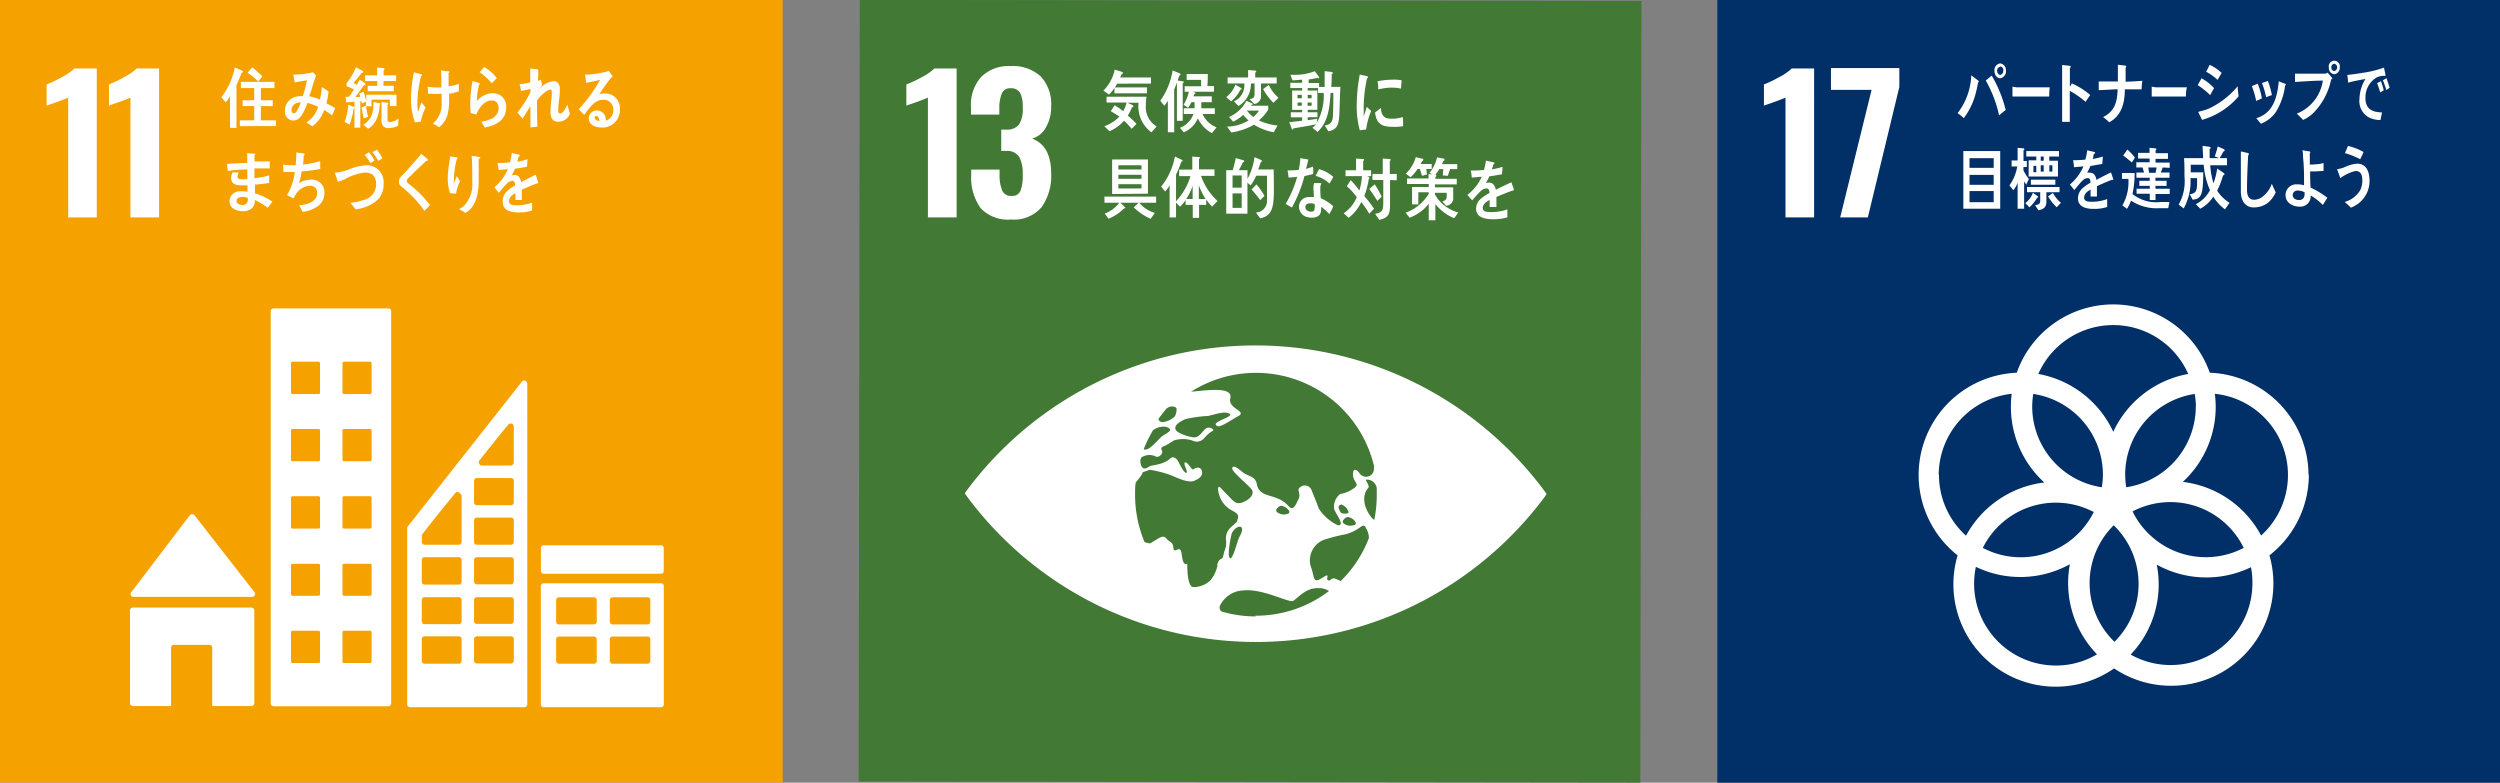 <svg xmlns="http://www.w3.org/2000/svg" width="287.47" height="90" viewBox="0 0 287.47 90"><rect x="0" y="0" width="287.47" height="90" fill="#808080" stroke="none"/><defs><style>.cls-1{fill:#f5a200;}.cls-2{fill:#fff;}.cls-3{fill:#427935;}.cls-4{fill:#003067;}</style></defs><g id="レイヤー_2" data-name="レイヤー 2"><g id="レイヤー_2-2" data-name="レイヤー 2"><rect class="cls-1" width="90" height="90"/><path class="cls-2" d="M7.84,11.22c-.15.08-.6.26-1.35.53s-1,.33-1.13.4V9.71a13.27,13.27,0,0,0,1.75-.84,6,6,0,0,0,1.45-1h2.57V25H7.84Z"/><path class="cls-2" d="M15,11.22c-.15.08-.6.26-1.35.53-.59.2-1,.33-1.12.4V9.71a13.23,13.23,0,0,0,1.74-.84,6.29,6.29,0,0,0,1.46-1h2.56V25H15Z"/><path class="cls-2" d="M15.35,68.63H29a.34.34,0,0,0,.33-.34.31.31,0,0,0-.09-.22v0L22.41,59.3l-.07-.08a.36.36,0,0,0-.24-.11.34.34,0,0,0-.22.09l0,0-.07.07L15.17,68l-.1.12a.33.33,0,0,0-.06.19A.34.34,0,0,0,15.35,68.63Z"/><path class="cls-2" d="M28.91,69.86H15.28a.33.33,0,0,0-.33.33V80.86a.33.33,0,0,0,.33.33h4.39V74.48a.33.33,0,0,1,.33-.33h4.07a.33.33,0,0,1,.33.33v6.71h4.51a.33.33,0,0,0,.33-.33V70.19A.33.33,0,0,0,28.91,69.86Z"/><path class="cls-2" d="M76,67.07H62.52a.32.32,0,0,0-.33.32V81a.32.32,0,0,0,.33.32H76a.32.32,0,0,0,.33-.32V67.39a.32.32,0,0,0-.33-.32M68.62,76a.32.32,0,0,1-.33.32h-4a.33.33,0,0,1-.34-.32V73.51a.33.33,0,0,1,.34-.32h4a.32.32,0,0,1,.33.32Zm0-4.53a.33.33,0,0,1-.33.33h-4a.34.34,0,0,1-.34-.33V69a.33.33,0,0,1,.34-.32h4a.32.32,0,0,1,.33.32ZM74.78,76a.32.32,0,0,1-.33.32h-4a.32.32,0,0,1-.33-.32V73.51a.32.32,0,0,1,.33-.32h4a.32.32,0,0,1,.33.32Zm0-4.53a.33.33,0,0,1-.33.33h-4a.33.33,0,0,1-.33-.33V69a.33.33,0,0,1,.33-.32h4a.32.32,0,0,1,.33.32Z"/><path class="cls-2" d="M44.65,35.46H31.45a.32.32,0,0,0-.32.32V80.89a.32.32,0,0,0,.32.32h13.2a.32.32,0,0,0,.33-.32V35.78a.32.32,0,0,0-.33-.32M36.8,76.07a.17.17,0,0,1-.17.17h-3a.17.17,0,0,1-.17-.17V72.7a.18.18,0,0,1,.17-.17h3a.18.18,0,0,1,.17.17Zm0-7.73a.18.18,0,0,1-.17.17h-3a.18.18,0,0,1-.17-.17V65a.17.17,0,0,1,.17-.17h3a.17.17,0,0,1,.17.17Zm0-7.74a.18.18,0,0,1-.17.18h-3a.18.18,0,0,1-.17-.18V57.23a.18.18,0,0,1,.17-.17h3a.18.18,0,0,1,.17.17Zm0-7.73a.18.18,0,0,1-.17.17h-3a.18.18,0,0,1-.17-.17V49.5a.17.17,0,0,1,.17-.17h3a.17.17,0,0,1,.17.17Zm0-7.74a.18.18,0,0,1-.17.18h-3a.18.18,0,0,1-.17-.18V41.77a.18.18,0,0,1,.17-.18h3a.18.18,0,0,1,.17.18Zm5.93,30.94a.17.17,0,0,1-.18.17h-3a.16.16,0,0,1-.17-.17V72.7a.17.17,0,0,1,.17-.17h3a.18.18,0,0,1,.18.17Zm0-7.73a.18.18,0,0,1-.18.17h-3a.17.17,0,0,1-.17-.17V65a.16.16,0,0,1,.17-.17h3a.17.17,0,0,1,.18.17Zm0-7.74a.18.18,0,0,1-.18.18h-3a.17.17,0,0,1-.17-.18V57.23a.17.17,0,0,1,.17-.17h3a.18.18,0,0,1,.18.17Zm0-7.73a.18.18,0,0,1-.18.17h-3a.17.17,0,0,1-.17-.17V49.5a.16.16,0,0,1,.17-.17h3a.17.17,0,0,1,.18.17Zm0-7.74a.18.18,0,0,1-.18.18h-3a.17.17,0,0,1-.17-.18V41.77a.17.17,0,0,1,.17-.18h3a.18.18,0,0,1,.18.18Z"/><rect class="cls-2" x="62.2" y="62.71" width="14.12" height="3.26" rx="0.27"/><path class="cls-2" d="M60.59,44a.34.34,0,0,0-.33-.25.42.42,0,0,0-.19.06l0,0-.11.14L47,60.4l-.06.08a.37.37,0,0,0-.12.25V81a.33.33,0,0,0,.33.32H60.3a.33.33,0,0,0,.33-.32V44.11A.33.33,0,0,0,60.59,44Zm-5.46,8.94.1-.12c.88-1.13,2.38-3,3.11-3.87l.09-.11a.37.37,0,0,1,.29-.14.37.37,0,0,1,.36.3v4.16a.37.37,0,0,1-.35.37H55.42a.37.37,0,0,1-.36-.37A.41.41,0,0,1,55.13,52.91ZM53.08,76a.32.32,0,0,1-.32.32H48.82A.32.32,0,0,1,48.5,76V73.49a.32.32,0,0,1,.32-.32h3.94a.32.32,0,0,1,.32.32Zm0-4.55a.32.32,0,0,1-.32.32H48.82a.32.32,0,0,1-.32-.32V69a.32.32,0,0,1,.32-.33h3.94a.32.32,0,0,1,.32.33Zm0-4.55a.32.32,0,0,1-.32.32H48.82a.32.32,0,0,1-.32-.32V64.39a.32.32,0,0,1,.32-.32h3.94a.32.32,0,0,1,.32.32Zm0-10v5.42a.32.32,0,0,1-.32.32H48.84a.32.32,0,0,1-.33-.32v-.68a.27.27,0,0,1,0-.12.08.08,0,0,1,0,0l0,0,0,0c.5-.72,2.77-3.52,3.73-4.69l.09-.11a.36.36,0,0,1,.29-.14.37.37,0,0,1,.36.3Zm6,19.07a.32.32,0,0,1-.32.32H54.84a.32.32,0,0,1-.33-.32V73.49a.33.33,0,0,1,.33-.32h3.93a.32.32,0,0,1,.32.32Zm0-4.55a.32.32,0,0,1-.32.32H54.84a.32.32,0,0,1-.33-.32V69a.33.33,0,0,1,.33-.33h3.93a.32.32,0,0,1,.32.33Zm0-4.55a.32.32,0,0,1-.32.32H54.84a.33.33,0,0,1-.33-.32V64.39a.33.33,0,0,1,.33-.32h3.93a.32.32,0,0,1,.32.32Zm0-4.55a.32.32,0,0,1-.32.32H54.84a.32.32,0,0,1-.33-.32V59.85a.33.33,0,0,1,.33-.33h3.93a.32.32,0,0,1,.32.33Zm0-4.55a.32.32,0,0,1-.32.32H54.84a.32.32,0,0,1-.33-.32V55.29a.32.32,0,0,1,.33-.32h3.93a.32.32,0,0,1,.32.32Z"/><path class="cls-2" d="M27.78,8.36a14.82,14.82,0,0,1-.59,1.43V14.7h-.74V11.06a3.28,3.28,0,0,1-.5.7l-.49-.57A8.26,8.26,0,0,0,27,7.76l.85.37a.13.13,0,0,1,.07.1C28,8.31,27.84,8.35,27.78,8.36Zm-.2,6.14v-.66h1.65V12.2H27.9v-.67h1.33v-1.4H27.7V9.41h3.86v.72H30v1.4h1.36v.67H30v1.64h1.73v.66Zm2.11-5.13a7.6,7.6,0,0,0-1.22-1L29,7.74a8.14,8.14,0,0,1,.63.54,6.51,6.51,0,0,1,.54.51Z"/><path class="cls-2" d="M38.18,13.28a7.78,7.78,0,0,0-.9-.64,3.93,3.93,0,0,1-1.36,1.88l-.68-.44a3.24,3.24,0,0,0,1.34-1.79,5.05,5.05,0,0,0-1.23-.45,6.56,6.56,0,0,1-.32.77c-.28.62-.64,1.25-1.31,1.25a1,1,0,0,1-.95-1.16A1.62,1.62,0,0,1,34,11.13a2.81,2.81,0,0,1,.81-.07,10.92,10.92,0,0,0,.48-1.83l-1.41.24-.15-.89h.08A10,10,0,0,0,36,8.31a3.61,3.61,0,0,0,.33.35c-.14.47-.3.93-.44,1.41s-.22.7-.34,1a4.89,4.89,0,0,1,1.23.39A6.73,6.73,0,0,0,37,10c.26.17.53.34.78.53a7.48,7.48,0,0,1-.25,1.35,8.33,8.33,0,0,1,1,.56C38.44,12.7,38.32,13,38.18,13.28Zm-4.66-.62c0,.19.07.36.25.36a.32.32,0,0,0,.28-.14,3.91,3.91,0,0,0,.53-1.13C34.12,11.79,33.52,12,33.52,12.66Z"/><path class="cls-2" d="M40.65,12.53a7.66,7.66,0,0,1-.45,1.8l-.57-.3a7.52,7.52,0,0,0,.42-2l.64.27a.09.09,0,0,1,.05.08A.12.12,0,0,1,40.65,12.53Zm4.18-.33v-.74H42.72v.77h-.64v-.54l-.46.2a2,2,0,0,1-.07-.26l-.12,0v3.05h-.67v-3l-.94.1-.09-.65a1.65,1.65,0,0,0,.32,0,.26.26,0,0,0,.18-.13c.17-.23.32-.48.47-.72a9.1,9.1,0,0,0-.85-.37V9.58a7.88,7.88,0,0,0,1.08-1.85l.69.38c.06,0,.14.07.14.15s-.12.14-.19.13c-.3.39-.6.78-.92,1.15a3.6,3.6,0,0,1,.37.22l.35-.61.6.42a.15.15,0,0,1,.06.11c0,.11-.1.1-.16.1-.35.46-.67.93-1,1.36a5.09,5.09,0,0,0,.56,0,3.59,3.59,0,0,0-.12-.39l.51-.21c.11.36.2.72.3,1.09v-.74h3.47V12.2Zm-3,1.43c-.1-.41-.18-.84-.25-1.27l.49-.21c.08.43.16.86.26,1.28Zm1.83-1.58a5.27,5.27,0,0,1-.21,1.26,2.72,2.72,0,0,1-1.1,1.5l-.58-.47c1-.61,1.15-1.36,1.18-2.61l.69.13s.09,0,.09.09A.11.11,0,0,1,43.62,12.05Zm.44-2.73v.55h1.18v.62h-3V9.87h1.1V9.32h-1.4V8.66h1.39V7.77l.74.06a.1.1,0,0,1,.1.09.16.16,0,0,1-.1.13v.61h1.44v.66Zm1.68,5.13a2.36,2.36,0,0,1-1.13.28c-.47,0-.78-.27-.78-.86V11.73l.68.08s.1,0,.1.08a.12.12,0,0,1-.09.11v1.57c0,.37,0,.47.37.47a1.82,1.82,0,0,0,.9-.42Z"/><path class="cls-2" d="M48.38,14c-.22,0-.44.06-.66.08a7.77,7.77,0,0,1-.46-2.84,14.93,14.93,0,0,1,.34-2.92l.6.15a2.41,2.41,0,0,1,.25.08s.08,0,.08.08a.14.14,0,0,1-.11.12A12.35,12.35,0,0,0,48,11.87a4.53,4.53,0,0,0,.07,1l.39-1.12a7,7,0,0,0,.48.6A7.21,7.21,0,0,0,48.38,14Zm3.26-3.24c0,.34,0,.68,0,1a6.56,6.56,0,0,1-.14,1.25,2.82,2.82,0,0,1-1,1.62,5.77,5.77,0,0,0-.72-.41,3,3,0,0,0,1-2.52c0-.3,0-.61,0-.92a9.46,9.46,0,0,1-1.19,0l-.37,0c0-.27,0-.54-.07-.81a8.14,8.14,0,0,0,.85.08,6.26,6.26,0,0,0,.75,0c0-.42,0-.84,0-1.26q0-.35-.06-.69l.63.09a.75.75,0,0,1,.26,0s.1,0,.09.09a.13.13,0,0,1-.09.11c0,.51,0,1,0,1.53a4.83,4.83,0,0,0,1.18-.28c0,.28,0,.58,0,.86A6.39,6.39,0,0,1,51.64,10.79Z"/><path class="cls-2" d="M56.16,14.57l-.41.1c-.06-.12-.41-.67-.41-.67s0,0,0,0a3.89,3.89,0,0,0,1-.28,1.41,1.41,0,0,0,1-1.24c0-.6-.31-.93-.82-.93-.77,0-1.47.82-1.73,1.62L54.13,13a9.42,9.42,0,0,1-.06-1.18,14.83,14.83,0,0,1,.27-2.5l.76.23a.1.1,0,0,1,.08.09.14.14,0,0,1-.1.12,9.23,9.23,0,0,0-.25,1.88,2.41,2.41,0,0,1,1.91-.92,1.5,1.5,0,0,1,1.47,1.6C58.2,13.75,57.18,14.28,56.16,14.57Zm.38-5a6.35,6.35,0,0,0-1.39-1.26l.51-.61A5,5,0,0,1,57.14,9C56.93,9.17,56.74,9.39,56.54,9.59Z"/><path class="cls-2" d="M64.16,14c-.6,0-.86-.44-.86-1.1s.1-1.37.15-2c0-.1,0-.21,0-.31s0-.29-.18-.29c-.39,0-1.3.89-1.52,1.26,0,1,0,2,.05,3l-.81.09c0-.81,0-1.64,0-2.46-.3.5-.61,1-.9,1.45-.21-.22-.39-.47-.59-.7A12.48,12.48,0,0,0,61,10.6v-.37c-.38.07-.73.17-1.1.23,0-.26-.09-.53-.15-.78a7.06,7.06,0,0,0,1.22-.2c0-.53,0-1.07,0-1.59a4.5,4.5,0,0,1,.84.09s.09,0,.09.11,0,.08,0,.08c0,.38,0,.75-.05,1.12.12,0,.23-.08.35-.12.05.2.09.4.13.59l-.33.48v0a2.57,2.57,0,0,1,1.69-.91c.44,0,.69.41.69.9a11.69,11.69,0,0,1-.08,1.17,10,10,0,0,0-.11,1.23v0c0,.17,0,.41.2.41.41,0,.68-.66.85-1,.1.35.2.71.29,1.06A1.45,1.45,0,0,1,64.16,14Z"/><path class="cls-2" d="M69.14,14.66c-.55,0-1.44-.23-1.44-1.07a.91.91,0,0,1,1-.88,1,1,0,0,1,.91.72,1.67,1.67,0,0,1,.06.44,1.21,1.21,0,0,0,.85-1.18,1.11,1.11,0,0,0-1.16-1.22c-1,0-1.57.95-2.19,1.74l-.62-.65A16.67,16.67,0,0,0,69,9.18c-.53.13-1.06.24-1.59.35l-.14-.95h.21a6.4,6.4,0,0,0,.88-.08,10.26,10.26,0,0,0,1.21-.22A3.31,3.31,0,0,0,70,8.15l.46.64a1.71,1.71,0,0,0-.2.18c-.15.16-.3.36-.43.53-.32.44-.61.88-.92,1.32a2.54,2.54,0,0,1,.61-.07,1.68,1.68,0,0,1,1.76,1.8A2,2,0,0,1,69.14,14.66Zm-.56-1.31c-.13,0-.21.06-.21.22s.38.34.55.34C68.89,13.67,68.82,13.35,68.58,13.35Z"/><path class="cls-2" d="M30.79,23.89a8.17,8.17,0,0,0-1.5-.9,1.13,1.13,0,0,1-.37,1,1.67,1.67,0,0,1-.9.3c-.66,0-1.65-.23-1.63-1.21A1.16,1.16,0,0,1,27.48,22,3,3,0,0,1,28,22a3.41,3.41,0,0,1,.46.05c0-.25,0-.5,0-.74l-.67,0c-.51,0-1.22-.06-1.21-.85a1.48,1.48,0,0,1,.17-.64l.71,0a1.61,1.61,0,0,0-.15.53c0,.25.27.25.41.25a3.45,3.45,0,0,0,.72,0c0-.37,0-.75,0-1.12a16.62,16.62,0,0,0-2.23.18,7.46,7.46,0,0,1-.1-.81c.77-.05,1.54-.1,2.32-.11,0-.24,0-.48,0-.73V17.6l.55.07.29,0s.07,0,.07.08a.12.12,0,0,1-.08.11c0,.24,0,.47,0,.71l1.76,0v.79c-.59,0-1.18,0-1.76,0,0,.38,0,.75,0,1.13a7.66,7.66,0,0,0,1.69-.33l0,.88c-.55.08-1.08.15-1.63.19,0,.32,0,.64,0,1a7.67,7.67,0,0,1,2,.95Zm-2.31-1.13a1.47,1.47,0,0,0-.58-.12c-.24,0-.7.09-.7.45s.42.47.66.48a.57.57,0,0,0,.63-.64C28.49,22.88,28.48,22.82,28.48,22.76Z"/><path class="cls-2" d="M36.67,23.62a3.79,3.79,0,0,1-1.88.74c-.14-.25-.25-.51-.4-.75.74-.07,2.08-.31,2.08-1.45a.78.78,0,0,0-.86-.8,2,2,0,0,0-1.16.47,2.68,2.68,0,0,0-.69,1L33,22.43a6.27,6.27,0,0,0,.89-2.65l-.77,0h-.53c0-.28,0-.56-.06-.85a7.75,7.75,0,0,0,1,.07H34a14.46,14.46,0,0,0,.07-1.47l.6.08a2.38,2.38,0,0,1,.26.05s.1,0,.1.11a.19.19,0,0,1-.12.15c0,.34,0,.68-.09,1a9.3,9.3,0,0,0,2-.4v.91a17,17,0,0,1-2.13.28,8.67,8.67,0,0,1-.31,1.36,2.51,2.51,0,0,1,1.44-.41,1.42,1.42,0,0,1,1.48,1.55A1.85,1.85,0,0,1,36.67,23.62Z"/><path class="cls-2" d="M43.4,23a4.65,4.65,0,0,1-2.52,1.07c-.2-.26-.39-.52-.59-.75A7.31,7.31,0,0,0,41.81,23a1.86,1.86,0,0,0,1.44-1.8c0-1-.52-1.36-1.3-1.36a5.81,5.81,0,0,0-2.27.76,6.61,6.61,0,0,1-.85.3c0-.11-.32-1-.32-1s.08-.06.12-.06a5.22,5.22,0,0,0,1.62-.41A6.17,6.17,0,0,1,42.18,19a1.93,1.93,0,0,1,1.93,2.11A2.53,2.53,0,0,1,43.4,23Zm-.8-4.25a8,8,0,0,0-.67-.94l.5-.3a6,6,0,0,1,.64.94Zm.9-.25a6.29,6.29,0,0,0-.68-1l.52-.29a6.29,6.29,0,0,1,.63,1Z"/><path class="cls-2" d="M48.81,24.25a12.77,12.77,0,0,0-1.94-2.19,6.2,6.2,0,0,0-.56-.48,1.75,1.75,0,0,1-.32-.29.65.65,0,0,1-.12-.4.86.86,0,0,1,.29-.64c.31-.33.64-.64.94-1,.45-.51.9-1,1.34-1.56l.56.46.21.18s0,0,0,.07-.14.12-.21.11l-1.29,1.21-.53.54a2.83,2.83,0,0,0-.25.24.47.47,0,0,0-.16.3.28.28,0,0,0,.12.23c.27.26.57.47.85.71a13.53,13.53,0,0,1,1.7,1.84Z"/><path class="cls-2" d="M52.43,22.28l-.68-.07a5.12,5.12,0,0,1-.26-1.75c0-.83.17-1.66.27-2.48l.6.09.24.05s0,0,0,.08,0,.09-.08.12a10.83,10.83,0,0,0-.33,2.2c0,.16,0,.31,0,.47s0,.05,0,.05,0-.06.05-.07c.09-.24.19-.48.28-.71l.38.55A6.44,6.44,0,0,0,52.43,22.28Zm2.61-4c0,.9,0,1.83,0,2.74-.05,1.45-.36,2.8-1.53,3.47a3.82,3.82,0,0,0-.7-.42s0,0,0,0,0-.05.05-.07a2.66,2.66,0,0,0,.45-.29,3.55,3.55,0,0,0,1-2.71c0-1,0-2.06-.07-3.07a3.94,3.94,0,0,1,.6.08,1.52,1.52,0,0,1,.32.06.08.08,0,0,1,.07.09A.48.48,0,0,1,55,18.3Z"/><path class="cls-2" d="M61.81,21.09a.12.12,0,0,1-.09,0c-.45.17-1.31.53-1.72.73V23h-.73v-.79c-.49.25-.74.57-.74.92s.28.48.85.48a5.34,5.34,0,0,0,1.81-.31l0,.9a4.68,4.68,0,0,1-1.56.23c-1.21,0-1.82-.41-1.82-1.24A1.55,1.55,0,0,1,58.29,22a4.17,4.17,0,0,1,.94-.67c0-.35-.11-.53-.29-.53a.89.89,0,0,0-.64.3,5.46,5.46,0,0,0-.48.52c-.23.28-.37.46-.46.55l-.51-.63a5.64,5.64,0,0,0,1.56-2.1c-.33.05-.69.08-1.09.1,0-.29-.06-.56-.1-.8a9.22,9.22,0,0,0,1.42-.08,6.21,6.21,0,0,0,.21-1.07l.84.2a.1.1,0,0,1,.07.1s0,.08-.09.11-.09.34-.17.6a8.43,8.43,0,0,0,1.16-.29l-.07.86c-.34.07-.8.15-1.37.23a4.73,4.73,0,0,1-.39.78,1.15,1.15,0,0,1,.36-.06c.38,0,.62.27.74.83.49-.28,1.06-.56,1.67-.86l.29.87C61.89,21.06,61.86,21.09,61.81,21.09Z"/><rect class="cls-3" x="98.8" y="0.06" width="89.88" height="89.88" transform="translate(98.54 188.67) rotate(-89.92)"/><path class="cls-2" d="M106.7,11.22c-.15.08-.61.26-1.35.53s-1,.33-1.13.4V9.71A13.27,13.27,0,0,0,106,8.87a6,6,0,0,0,1.45-1H110V25H106.7Z"/><path class="cls-2" d="M112.76,23.93a6,6,0,0,1-1.08-3.83v-.6h3.26v.57a4.59,4.59,0,0,0,.32,1.89,1.11,1.11,0,0,0,1.08.57,1,1,0,0,0,1-.58,4.89,4.89,0,0,0,.26-1.9,4,4,0,0,0-.4-2,1.61,1.61,0,0,0-1.48-.69,4.8,4.8,0,0,0-.59,0V14.9h.53a1.73,1.73,0,0,0,1.52-.59,3.44,3.44,0,0,0,.42-2,3.42,3.42,0,0,0-.3-1.63,1.17,1.17,0,0,0-1.09-.53,1,1,0,0,0-1,.57,4.42,4.42,0,0,0-.3,1.7v.76h-3.26V12.3a4.78,4.78,0,0,1,1.2-3.48,4.49,4.49,0,0,1,3.38-1.22,4.7,4.7,0,0,1,3.43,1.18,4.59,4.59,0,0,1,1.21,3.41,4.69,4.69,0,0,1-.62,2.49,2.62,2.62,0,0,1-1.57,1.26q2.19.81,2.19,4a6.14,6.14,0,0,1-1.11,3.89,4.15,4.15,0,0,1-3.49,1.41A4.28,4.28,0,0,1,112.76,23.93Z"/><path class="cls-2" d="M177.58,56.44a41.37,41.37,0,0,0-66.38-.09c-.1.14-.18.27-.26.37l.26.38a41.37,41.37,0,0,0,66.38.09l.26-.38-.26-.37m-44.35-8.3c.18-.27.78-1,.86-1.12a1.06,1.06,0,0,1,.67-.28c.22,0,.5.08.53.24a1.79,1.79,0,0,1-.19.89,2.38,2.38,0,0,1-1.48.67c-.32-.06-.45-.31-.39-.4m-.72,1.42.08-.09a1.94,1.94,0,0,1,1.1-.4c.35-.06.81.12.86.35s-.87.65-1,.81c-.48.44-1.24,1.34-1.68,1.44a.53.53,0,0,1-.36,0,13.81,13.81,0,0,1,1-2.07M140,65a3.91,3.91,0,0,1-.86,1.78,2.88,2.88,0,0,1-1.9.73c-.64,0-.72-1.74-.72-2.61,0-.31-.43.59-.65-1.23-.14-1.16-.89.12-.94-.65s-.42-.62-.81-1.1-.88,0-1.42.29-.32.36-1.09.12l0,0a14,14,0,0,1-1.09-5.43c0-.47,0-.94.07-1.4l.09-.12c.74-.88.72-1.08.72-1.08l.82-.28a13.54,13.54,0,0,1,2.28.57c.81.31,2.09,1,2.83.69.53-.22.95-.51.9-1s-.5-.69-1-.31c-.2.14-.62-.85-.95-.8s.41,1.16.13,1.2-.84-1.15-.94-1.34-.52-.68-.91-.31c-.83.78-2.16.73-2.43.93-.82.61-1-.2-1-.7,0-.11.07-.23.11-.34a1.67,1.67,0,0,1,1.55-.17c.36.24.62-.06.76-.2a.49.49,0,0,0,0-.57c-.1-.2.18-.34.36-.39a9.14,9.14,0,0,0,1.06-.63,3.52,3.52,0,0,1,2.12,0,1.12,1.12,0,0,0,1.39-.28,3.78,3.78,0,0,1,1-.85c.2-.09-.5-.74-1.08,0s-.87.77-1.14.77-1.88-.4-2.08-.91.51-.89,1.1-1.18a14.5,14.5,0,0,1,2.64-.37c.84-.18,1.93-.61,2.47-.24S139,48.54,140,49c.33.18,1.82-.86,2.33-1.12,1.2-.62-1.16-.83-.86-2.08.35-1.43-2.89-.88-4.51-.76A13.95,13.95,0,0,1,158,53.6a2.38,2.38,0,0,1-.07.65.91.91,0,0,1-1.63.12c-.14-.2-.74-.77-.72.2s.93,1.06,0,1.64a3.49,3.49,0,0,1-1.47.59,1.87,1.87,0,0,0-.71,1.67c.1.53,1.37,2,.43,1.93a5.5,5.5,0,0,1-2.17-1.89c-.28-.77-.6-1.53-.83-2.11a.83.83,0,0,0-1.31-.39c-.5.34.14.68-.22,1.41s-.61,1.37-1.14.77c-1.36-1.56-3.34-.79-3.64-2.53-.17-.94-1-.85-1.66-1.39s-1.06-.82-1.17-.43S143.85,56,144,56.4c.23.67-.67,1.27-1.34,1.43s-.95-.38-1.6-1-.93-1.17-1-.63a3.07,3.07,0,0,0,1.28,2.31c.56.36,1.2.53,1,1.11s0,.25-.63.87a1.71,1.71,0,0,0-.72,1.7c.05.87-.18.92-.31,1.65s-.45.09-.73,1.16m15-5.55c.47,0,1.17.62.89.87a1.26,1.26,0,0,1-1.33-.13c-.35-.27.23-.72.44-.74m-.6-.43c-.15,0-.28-.2-.39-.54a.31.31,0,0,1,.45-.4,1.38,1.38,0,0,1,.66.8c0,.23-.56.2-.72.14m-6.15,0a1.27,1.27,0,0,1-1.34-.12c-.35-.27.23-.73.43-.74.47,0,1.18.61.91.86m-5.71,2.76c-.19.32-.72,2.66-1.07,2.39s.15-2.72.25-2.91c.55-1,1.74-1,.82.52m1.89,9.1a13.66,13.66,0,0,1-3.92-.57.57.57,0,0,1-.17-.68A3.12,3.12,0,0,1,143,67.89c2.27-.22,5.24,1.48,5.71,1.2s1.43-1.51,2.84-1.46a2.1,2.1,0,0,1,1.27.33,13.9,13.9,0,0,1-8.46,2.84m9.84-4a2.07,2.07,0,0,1-.43-.16c-.76-.39-.67.23-1.05.09s.43-1-.7-.27-.82-.12-1.31-1.36a2.54,2.54,0,0,1,1.45-3,18.82,18.82,0,0,1,2.54-.66c1.67-.42,2-1.41,2.33-.81.06.12.12.22.17.33a2.38,2.38,0,0,1,.21.9,13.76,13.76,0,0,1-3.21,4.92m3.84-7c-.38-.1-1.94-2.27-.7-3.69.2-.24-.42-.93-.25-.94a1.14,1.14,0,0,1,1.22,1c0,.26,0,.53,0,.81a14,14,0,0,1-.29,2.84"/><path class="cls-2" d="M128.47,9.62c-.09.14-.18.29-.28.43h3.7v.68h-3.74V10.1a3.42,3.42,0,0,1-.63.77l-.64-.45A4.81,4.81,0,0,0,128.18,8l.83.27c.06,0,.11.05.11.13s-.09.11-.14.12a3.52,3.52,0,0,1-.18.39h3.55v.7Zm3.93,5.6a3.72,3.72,0,0,1-1.48-3.41h-1.29l.59.27s.11.06.11.12-.11.14-.17.15a5.55,5.55,0,0,1-.48.94,10.87,10.87,0,0,1,1,.95l-.54.57c-.29-.32-.57-.64-.88-.93a4.71,4.71,0,0,1-1.69,1.21l-.59-.58a4.25,4.25,0,0,0,1.74-1.11c-.34-.22-.67-.43-1-.61.16-.22.3-.46.44-.69a7.52,7.52,0,0,1,1,.69,4.15,4.15,0,0,0,.38-1h-2.3v-.67c1.54,0,3.07,0,4.6,0a5.33,5.33,0,0,0-.08,1A2.57,2.57,0,0,0,133,14.54Z"/><path class="cls-2" d="M136,9.55v4.34h-.67V9.5c-.1.26-.19.52-.31.78v4.93h-.73V11.59a3.3,3.3,0,0,1-.41.57l-.46-.57a8.37,8.37,0,0,0,1.42-3.49l.82.34s.09.06.09.13a.12.12,0,0,1-.14.11l-.2.58.62.09a.08.08,0,0,1,.08.08C136.15,9.5,136.09,9.53,136,9.55Zm3.36,5.76a3.69,3.69,0,0,1-1.62-1.71,3,3,0,0,1-1.62,1.61l-.44-.51a2.65,2.65,0,0,0,1.55-1.59h-1.11v-.66h1.24c0-.17,0-.35,0-.52v-.18H137a3.42,3.42,0,0,1-.39.64l-.51-.34a4.91,4.91,0,0,0,.6-1.5h-.48V9.92h1.89l0-.74-1.66,0V8.51h2.43c0,.47,0,.93-.05,1.39h.76v.65h-2.4l.26.12a.05.05,0,0,1,0,.05c0,.07-.07.09-.11.09l-.12.27h2.12v.67h-1.2c0,.23,0,.47,0,.7h1.55v.66h-1.41a2.87,2.87,0,0,0,1.61,1.53Z"/><path class="cls-2" d="M142.64,10.3a4.35,4.35,0,0,1-1.07,1.35l-.57-.47a3.4,3.4,0,0,0,1.06-1.45l.66.4s.05,0,.05.06S142.69,10.33,142.64,10.3Zm3.83,4.91a6.68,6.68,0,0,1-2.28-.87,7.16,7.16,0,0,1-2.61.89l-.48-.67a5,5,0,0,0,2.47-.71,4.12,4.12,0,0,1-.61-.64,4.63,4.63,0,0,1-1.16.78l-.48-.54a4,4,0,0,0,2-1.86l.66.3s.06,0,.06.09-.07.07-.11.07l-.1.11h2v.45a5.07,5.07,0,0,1-1.07,1.23,6.21,6.21,0,0,0,2.14.59ZM145,9.6c0,.46,0,.9,0,1.36a.9.9,0,0,1-.77,1l-.54-.55c.39-.11.57-.13.57-.66V9.6h-.42a2.93,2.93,0,0,1-.84,2.13,2.15,2.15,0,0,1-.59.45l-.52-.51a4.21,4.21,0,0,0,.52-.34,2.07,2.07,0,0,0,.67-1.73h-1.92V8.91h2.36V8.05l.82.07a.1.1,0,0,1,.11.09.15.15,0,0,1-.11.13v.57h2.46V9.6Zm-1.62,3.12a3.65,3.65,0,0,0,.74.73,3,3,0,0,0,.64-.73Zm3.05-.9a6.75,6.75,0,0,1-1.19-1.58l.65-.47a4.67,4.67,0,0,0,1.12,1.47Z"/><path class="cls-2" d="M154,13.3c-.07,1.09-.26,1.6-1.25,1.8l-.42-.67c.64-.1.9-.36.94-1.13s.05-1.75.05-2.61H153c-.09,1.64-.3,3.41-1.5,4.47l-.59-.47a2.63,2.63,0,0,0,.42-.4c-.87.19-1.75.32-2.62.48,0,.06,0,.12-.09.12s-.06,0-.08-.07l-.29-.77c.49-.06,1-.1,1.48-.17v-.39h-1.3v-.58h1.3v-.28h-1.15V10.41h1.15v-.28h-1.36V9.52h1.36V9.17c-.37,0-.74.06-1.11.07l-.24-.64.63,0a6,6,0,0,0,2.16-.41,6.07,6.07,0,0,1,.52.71.09.09,0,0,1-.09.1.31.31,0,0,1-.12-.05,9.48,9.48,0,0,1-1,.19v.4h1.2V10h.64c0-.61,0-1.21,0-1.82l.77.09c.06,0,.15,0,.15.13a.19.19,0,0,1-.11.15c0,.48,0,1-.06,1.44h1.06C154.06,11.1,154.06,12.2,154,13.3Zm-4.31-2.39h-.49v.39h.49Zm0,.88h-.49v.37h.49Zm1.13-.88h-.45v.39h.45Zm0,.88h-.46v.37h.46Zm.74-1.1v-.56h-1.19v.28h1.11v2.22h-1.11v.28h1.12v.57h-1.12v.34c.37-.05.73-.1,1.1-.17l-.06.47a6.25,6.25,0,0,0,.8-3.43Z"/><path class="cls-2" d="M131,23.31a3.58,3.58,0,0,0,1.8,1.17l-.49.68a6.66,6.66,0,0,1-1.95-1.32l.58-.53h-2.13a4.61,4.61,0,0,1,.59.57c0,.07-.1.09-.15.08a5.15,5.15,0,0,1-1.79,1.19l-.43-.59a3.63,3.63,0,0,0,1.67-1.25H127v-.7h5.94v.7Zm-3.12-1V18.34H132v3.93ZM131.26,19H128.6v.49h2.66Zm0,1.1H128.6v.46h2.66Zm0,1.08H128.6v.49h2.66Z"/><path class="cls-2" d="M139.38,23.76a5,5,0,0,1-.68-.83v.63h-.82v1.49h-.73V23.56h-.82V23a3.75,3.75,0,0,1-.64.77l-.46-.47V25h-.74V21.32a3.64,3.64,0,0,1-.52.7l-.45-.56A7.79,7.79,0,0,0,135.1,18l.82.39a.11.11,0,0,1,.06.1c0,.07-.1.11-.15.11a11.18,11.18,0,0,1-.6,1.48v3.06a7.24,7.24,0,0,0,1.66-2.89h-1.3V19.5h1.51V18l.78.06a.1.1,0,0,1,.1.09.15.15,0,0,1-.11.13v1.2h1.78v.74H138.1A7.08,7.08,0,0,0,140,23.11Zm-3-.88h.76V21.36A6,6,0,0,1,136.4,22.88Zm1.47-1.53v1.53h.78A7.64,7.64,0,0,1,137.87,21.35Z"/><path class="cls-2" d="M146.48,21.18c0,.33,0,.66,0,1-.05,1.44-.11,2.65-1.57,2.92l-.5-.66a1.34,1.34,0,0,0,1.28-1.22,6.47,6.47,0,0,0,0-.76c0-.17,0-.35,0-.52,0-.58,0-1.15,0-1.73h-1.25a5.16,5.16,0,0,1-.64,1.12l-.36-.33v3.57H141v-5h.75c.13-.45.25-.91.35-1.39l.85.24c.05,0,.12.05.12.12s-.11.12-.16.13a9.51,9.51,0,0,1-.46.9h1v1a7.26,7.26,0,0,0,.8-2.5l.77.33a.16.16,0,0,1,.09.12c0,.07-.07.09-.12.09-.11.3-.2.6-.32.88h1.79Zm-3.7-1h-1.05v1.4h1.05Zm0,2.06h-1.05v1.66h1.05Zm2.13.77a13,13,0,0,0-1-1.22l.57-.59a8.74,8.74,0,0,1,.92,1.33Z"/><path class="cls-2" d="M151,20c-.33.1-.64.17-1,.24a16.09,16.09,0,0,1-1.44,3.62c-.24-.13-.49-.27-.72-.42a12.83,12.83,0,0,0,1.32-3.11,6.61,6.61,0,0,1-1,.08c0-.27-.07-.54-.1-.82a2.17,2.17,0,0,0,.36,0,7.11,7.11,0,0,0,.92-.06,8.47,8.47,0,0,0,.18-1.34c.31.05.61.09.92.16-.08.35-.16.72-.27,1.07a8.27,8.27,0,0,0,.8-.26C151.05,19.49,151,19.77,151,20Zm1.82,4.58a5.67,5.67,0,0,0-.9-.8v.25c0,.8-.51,1-1.1,1a2.3,2.3,0,0,1-.63-.1,1.25,1.25,0,0,1-.82-1.1,1.11,1.11,0,0,1,1.17-1.17,3.35,3.35,0,0,1,.54,0c0-.36-.05-.73-.05-1.09a1.57,1.57,0,0,1,.08-.52h.6s.23,0,.23.06,0,0,0,0a1,1,0,0,0-.12.47c0,.41,0,.81.06,1.22a5.06,5.06,0,0,1,1.43.92A7.62,7.62,0,0,1,152.86,24.62Zm-1.68-1.12a1.1,1.1,0,0,0-.48-.08c-.25,0-.56.08-.56.44s.38.52.64.52.42-.06.42-.39C151.2,23.83,151.19,23.67,151.18,23.5Zm1.75-2.35a4,4,0,0,0-1.61-.89l.39-.77a4.12,4.12,0,0,1,1.64.89Z"/><path class="cls-2" d="M157.45,24.58a10.69,10.69,0,0,0-.92-1.35,5,5,0,0,1-1.45,1.82l-.57-.53a4.09,4.09,0,0,0,1.5-1.84,6.94,6.94,0,0,0-1.14-1.27l.44-.7a8.91,8.91,0,0,1,1,1.2,7.6,7.6,0,0,0,.3-1.66h-1.89v-.67h1.21V18.23l.82.06a.1.1,0,0,1,.11.09c0,.07-.07.1-.11.12v1.08h.91v.67h-.5c.07,0,.31.11.31.21a.09.09,0,0,1-.07.08,9.71,9.71,0,0,1-.52,2A15.26,15.26,0,0,1,158,24Zm.92-1.48a14.87,14.87,0,0,0-.92-1.37l.63-.54a12.46,12.46,0,0,1,.8,1.43Zm1.47-2.4v2.67c0,1.25-.14,1.66-1.24,1.91l-.48-.7c.9-.14.94-.46.94-1.43V20.7h-1.25V20H159V18.23l.81.06a.11.11,0,0,1,.1.09c0,.07-.06.1-.1.12V20h.8v.73Z"/><path class="cls-2" d="M167.22,25.09a5.25,5.25,0,0,1-2.17-1.63v1.87h-.76v-1.9a5,5,0,0,1-2.2,1.6l-.46-.57a5.16,5.16,0,0,0,2.66-2.18v-.17h-1.2V23.5h-.72v-2h1.92v-.34h-2.5v-.64h2.48V20l.42.05-.31-.18a4.11,4.11,0,0,0,.86-1.78l.7.14c.06,0,.16,0,.16.14s-.09.12-.13.13l-.15.37h1.75v.58h-.83c-.09.26-.17.52-.26.77l-.58-.05.06-.72h-.47a3.14,3.14,0,0,1-.45.63.14.14,0,0,1,.13.13c0,.06-.08.11-.12.14v.21h2.46v.64H165v.34h2.1v1.12a.87.87,0,0,1-.81,1l-.43-.49c.57-.19.49-.42.49-1H165v.18a4,4,0,0,0,1.11,1.3,4.74,4.74,0,0,0,1.57.79ZM164,19.43l.09.62-.57.17c-.09-.26-.16-.53-.25-.79H163a4.63,4.63,0,0,1-.8.95l-.56-.41a4.12,4.12,0,0,0,1.16-1.9l.76.18c.05,0,.11.05.11.12s-.09.13-.14.15l-.18.34h1.28v.57Z"/><path class="cls-2" d="M174,21.92a.16.16,0,0,1-.1,0c-.47.16-1.39.53-1.83.73V23.8h-.78c0-.11,0-.22,0-.35V23c-.53.25-.79.57-.79.92s.3.47.9.47a5.73,5.73,0,0,0,1.93-.31l0,.91a5.5,5.5,0,0,1-1.66.22c-1.29,0-1.94-.41-1.94-1.24a1.51,1.51,0,0,1,.54-1.11,4.76,4.76,0,0,1,1-.66c0-.35-.12-.53-.32-.53a1,1,0,0,0-.68.3,5.2,5.2,0,0,0-.5.52c-.25.27-.4.46-.49.55l-.55-.63a5.57,5.57,0,0,0,1.66-2.09l-1.16.1c0-.3-.07-.57-.11-.81a12.6,12.6,0,0,0,1.52-.07,6.22,6.22,0,0,0,.22-1.07l.89.2c.06,0,.08,0,.08.09s0,.09-.1.12l-.18.59a9.1,9.1,0,0,0,1.23-.28l-.07.85c-.36.07-.85.15-1.46.24a4.49,4.49,0,0,1-.41.77,1.19,1.19,0,0,1,.38-.05c.4,0,.67.26.78.82.53-.28,1.14-.56,1.79-.86l.3.87C174,21.89,174,21.92,174,21.92Z"/><path class="cls-2" d="M157.09,14.89l-.73.09a10.33,10.33,0,0,1-.35-3,19.52,19.52,0,0,1,.35-3.41l.58.13a1.57,1.57,0,0,1,.29.08.09.09,0,0,1,.07.1.11.11,0,0,1-.1.1,15.64,15.64,0,0,0-.39,3.55c0,.29,0,.57,0,.86l.36-1.1.5.47A7.82,7.82,0,0,0,157.09,14.89Zm4.25-.38a5.56,5.56,0,0,1-1.22.07c-1,0-1.85-.19-2-1.65.22-.17.45-.35.68-.51,0,.83.39,1.2,1,1.22a4,4,0,0,0,1.5-.18C161.35,13.81,161.34,14.15,161.34,14.51Zm-.24-4.32a5.06,5.06,0,0,0-1.55-.09,7.71,7.71,0,0,0-1.07.18c0-.28,0-.64-.09-.93a7.79,7.79,0,0,1,1.52-.18,5.33,5.33,0,0,1,1.26.06C161.15,9.55,161.13,9.87,161.1,10.19Z"/><rect class="cls-4" x="197.47" width="90" height="90"/><path class="cls-2" d="M205.31,11.22c-.15.08-.61.26-1.35.53s-1,.33-1.13.4V9.71a13.9,13.9,0,0,0,1.75-.84,6,6,0,0,0,1.45-1h2.57V25h-3.29Z"/><path class="cls-2" d="M215.21,10.33h-4.67V7.83h7.86V10l-3.62,15H211.6Z"/><path class="cls-2" d="M265.45,54.63A11.79,11.79,0,0,0,254.1,42.86a11.77,11.77,0,0,0-22.2,0,11.77,11.77,0,0,0-6.8,21,11.77,11.77,0,0,0,18,13,11.76,11.76,0,0,0,17.86-13,11.77,11.77,0,0,0,4.53-9.27m-13-7.85a9.4,9.4,0,0,1-8,9.29,9.76,9.76,0,0,1-.12-1.44,9.39,9.39,0,0,1,8-9.29,8.57,8.57,0,0,1,.13,1.44m-9.36,27.06a9.38,9.38,0,0,1-.09-13.4,9.38,9.38,0,0,1,.09,13.4m-9.33-28.5a9.4,9.4,0,0,1,8,9.29,8.57,8.57,0,0,1-.13,1.44,9.4,9.4,0,0,1-8-9.29,9.76,9.76,0,0,1,.12-1.44m7,13.49A9.37,9.37,0,0,1,228,63a9.37,9.37,0,0,1,12.72-4.14m4.51-.06A9.38,9.38,0,0,1,258,63a9.38,9.38,0,0,1-12.78-4.19M243,37.38A9.41,9.41,0,0,1,251.62,43,11.83,11.83,0,0,0,243,49.65,11.81,11.81,0,0,0,234.38,43,9.42,9.42,0,0,1,243,37.38M222.93,54.63a9.41,9.41,0,0,1,8.39-9.35,12.33,12.33,0,0,0-.09,1.5,11.75,11.75,0,0,0,3.84,8.7,11.83,11.83,0,0,0-9,6.12,9.4,9.4,0,0,1-3.11-7M227,67.18a9.63,9.63,0,0,1,.2-2,11.77,11.77,0,0,0,10.81-.3,12,12,0,0,0-.2,2.17,11.76,11.76,0,0,0,3.32,8.19,9.26,9.26,0,0,1-4.73,1.29,9.41,9.41,0,0,1-9.4-9.4m32-.08A9.4,9.4,0,0,1,245,75.27a11.7,11.7,0,0,0,3-10.34,11.79,11.79,0,0,0,10.84.29A9.75,9.75,0,0,1,259,67.1m-8-11.69a11.74,11.74,0,0,0,3.78-8.63,12.32,12.32,0,0,0-.1-1.5A9.39,9.39,0,0,1,260,61.58a11.81,11.81,0,0,0-9-6.17"/><path class="cls-2" d="M227.45,9.5a10,10,0,0,1-.21,1,8.16,8.16,0,0,1-1.42,3.08,7.83,7.83,0,0,0-.72-.57,7.52,7.52,0,0,0,1.57-4.35l.85.64a.11.11,0,0,1,0,.09A.14.14,0,0,1,227.45,9.5Zm2.42,3.76a14.27,14.27,0,0,0-1.53-4l.68-.57a14.7,14.7,0,0,1,1.61,3.95ZM230,9c-.37,0-.66-.38-.66-.86a.77.77,0,0,1,.66-.85.78.78,0,0,1,.66.85A.79.79,0,0,1,230,9Zm0-1.31a.4.4,0,0,0-.35.45c0,.26.15.46.35.46s.35-.21.35-.46A.41.41,0,0,0,230,7.64Z"/><path class="cls-2" d="M235.63,11.1c-.36,0-.64,0-.93,0s-2.49,0-3.29,0c0-.32,0-.72,0-1s0-.13.08-.12.31.05.37.06c.38,0,1,0,1.41,0,.91,0,1.41,0,2.43,0C235.64,10.38,235.64,10.78,235.63,11.1Z"/><path class="cls-2" d="M239.81,11.71A9.61,9.61,0,0,0,238,10.45c0,.13,0,.25,0,.37V12.6c0,.47,0,.94,0,1.41h-.88c0-1,0-2,0-3,0-1.18,0-2.37,0-3.54l.9.1a.1.1,0,0,1,.09.1.15.15,0,0,1-.1.14c0,.72,0,1.44,0,2.17a3.84,3.84,0,0,0,.22-.39,8.46,8.46,0,0,1,2.12,1.33Z"/><path class="cls-2" d="M246.26,10.27h-1.93c0,1.73-.46,3.08-1.79,3.79a6.64,6.64,0,0,0-.71-.6c1.23-.6,1.64-1.59,1.67-3.2l-2.17.11c0-.33,0-.65,0-1l1.2,0h1V9.06c0-.54,0-1.08,0-1.62l.88.11a.11.11,0,0,1,.09.1.15.15,0,0,1-.08.12V9.39c.64,0,1.28-.05,1.93-.1C246.29,9.62,246.27,9.94,246.26,10.27Z"/><path class="cls-2" d="M251.35,11.1c-.36,0-.64,0-.93,0s-2.25,0-3,0c0-.32,0-.72,0-1s0-.13.08-.12.31.05.37.06c.38,0,1.37,0,1.81,0,.91,0,.77,0,1.79,0C251.36,10.38,251.36,10.78,251.35,11.1Z"/><path class="cls-2" d="M254.14,10.94a8.11,8.11,0,0,0-1.43-1.15l.44-.79a5.7,5.7,0,0,1,1.44,1.13Zm-.94,2.85c0-.09-.42-.85-.42-.88s.06-.07.08-.08a6.63,6.63,0,0,0,1.15-.35,9.68,9.68,0,0,0,3.3-2.57c0,.39.06.79.1,1.17A8.61,8.61,0,0,1,253.2,13.79ZM255,9.19a6.25,6.25,0,0,0-1.32-.94c.14-.25.28-.53.4-.8a5,5,0,0,1,1.38.94C255.3,8.67,255.14,8.93,255,9.19Z"/><path class="cls-2" d="M259.43,11.6a9.53,9.53,0,0,0-.5-1.7l.68-.28a8.17,8.17,0,0,1,.48,1.69C259.87,11.42,259.65,11.51,259.43,11.6Zm3.33-1.76a7.65,7.65,0,0,1-1.08,3.07,3.85,3.85,0,0,1-1.7,1.32c-.18-.22-.36-.42-.53-.64,1.76-.53,2.39-2.07,2.58-4.24l.77.3a.07.07,0,0,1,.05.07A.14.14,0,0,1,262.76,9.84Zm-2.18,1.34a9.88,9.88,0,0,0-.48-1.63l.68-.24a8.73,8.73,0,0,1,.46,1.63C261,11,260.8,11.1,260.58,11.18Z"/><path class="cls-2" d="M268.05,9.15A7.68,7.68,0,0,1,266,13a4.16,4.16,0,0,1-1.17.79c-.23-.25-.48-.49-.73-.72a4.84,4.84,0,0,0,3-3.8c-1.06,0-2.13.1-3.2.15,0-.32,0-.63,0-.95l.86,0,1.69,0c.29,0,.58,0,.87,0a.48.48,0,0,0,.31-.12,5.37,5.37,0,0,1,.57.67C268.17,9.08,268.08,9.12,268.05,9.15Zm.36-.61a.72.72,0,0,1-.62-.78.64.64,0,1,1,1.25,0A.72.72,0,0,1,268.41,8.54Zm0-1.21a.39.39,0,0,0-.33.43.38.38,0,0,0,.33.41.43.43,0,0,0,0-.84Z"/><path class="cls-2" d="M274.21,8.72l-.08,0a1.86,1.86,0,0,0-.79.16A2.62,2.62,0,0,0,272,11.17c-.06,1.52,1,1.73,1.9,1.76q-.08.44-.18.87h-.12a3,3,0,0,1-1.23-.31,2.14,2.14,0,0,1-1.06-2.11A4.52,4.52,0,0,1,272,9.08c-.68.12-1.34.25-2,.42,0-.29-.06-.58-.08-.88.6-.07,1.2-.15,1.8-.25a12.23,12.23,0,0,0,2.42-.6c0,.13.17.8.17.88S274.25,8.72,274.21,8.72Zm-.51,1.91c-.11-.36-.23-.73-.36-1.07l.43-.23a7.66,7.66,0,0,1,.33,1.06Zm.7-.27A9.94,9.94,0,0,0,274,9.23l.42-.24c.13.37.25.73.36,1.1Z"/><path class="cls-2" d="M225.76,24V17.37H230V24Zm3.49-5.81h-2.78V19.3h2.78Zm0,1.92h-2.78v1.14h2.78Zm0,1.86h-2.78v1.28h2.78Z"/><path class="cls-2" d="M233,21.24c-.08-.13-.18-.25-.25-.39V24H232v-3a2.73,2.73,0,0,1-.49.87l-.45-.55a5.18,5.18,0,0,0,.9-2.18h-.65v-.69H232V17l.68.06a.1.1,0,0,1,.1.1.14.14,0,0,1-.1.12v1.23h.38v.69h-.39v.38a5.07,5.07,0,0,0,.63,1C233.19,20.83,233.08,21,233,21.24Zm1.26,1.49a4.92,4.92,0,0,1-.9,1.11l-.47-.48a2.74,2.74,0,0,0,.87-1.19l.6.42a.07.07,0,0,1,0,.06C234.34,22.73,234.26,22.74,234.21,22.73ZM235.64,18v.48h1V20.3h-3.37V18.44h.88V18H233v-.63h3.76V18Zm-.33,4.11v1.07c0,.74-.42.89-.92,1l-.38-.59c.26-.05.59-.05.59-.49v-1h-1.52v-.6h3.74v.6Zm-1.78-.87v-.58h2.81v.58Zm.62-2.17h-.33v.73h.33ZM235,18h-.34v.48H235ZM235,19h-.34v.73H235Zm1.5,4.83a5.39,5.39,0,0,1-1-1.25l.56-.39a4.11,4.11,0,0,0,.92,1.13ZM236,19h-.35v.73H236Z"/><path class="cls-2" d="M242.92,20.68a.12.12,0,0,1-.09,0c-.45.17-1.3.53-1.71.73v1.19h-.73v-.79c-.49.25-.74.57-.74.92s.29.47.85.47a5,5,0,0,0,1.8-.31l0,.91a4.82,4.82,0,0,1-1.55.22c-1.21,0-1.81-.41-1.81-1.24a1.58,1.58,0,0,1,.5-1.11,4.82,4.82,0,0,1,.94-.66c0-.35-.11-.53-.29-.53a.89.89,0,0,0-.64.3,5.62,5.62,0,0,0-.47.52c-.23.27-.37.46-.46.55l-.51-.63a5.61,5.61,0,0,0,1.56-2.09l-1.09.1c0-.3-.06-.57-.1-.81a10.68,10.68,0,0,0,1.41-.07,5.53,5.53,0,0,0,.21-1.07l.84.2a.09.09,0,0,1,.07.09c0,.05,0,.09-.1.12s-.08.33-.16.59a8.09,8.09,0,0,0,1.15-.28l-.06.85-1.37.24a6.06,6.06,0,0,1-.38.77,1,1,0,0,1,.35,0c.38,0,.62.27.73.82.5-.28,1.06-.56,1.67-.86l.29.87C243,20.65,243,20.68,242.92,20.68Z"/><path class="cls-2" d="M249.32,23.94l-1,0a5.33,5.33,0,0,1-3.28-.87,4.83,4.83,0,0,1-.46.94l-.53-.39a5.44,5.44,0,0,0,.69-3.05H244v-.68h1.46a11.42,11.42,0,0,1-.25,2.42,4.4,4.4,0,0,0,3.25.92c.35,0,.7,0,1,0Zm-4.18-5.25a11.62,11.62,0,0,0-1-.8l.48-.7a6.43,6.43,0,0,1,.87.93Zm3.55.57c-.08.19-.15.38-.22.58h1v.6h-1.62v.35h1.28v.58h-1.28v.33h1.64v.61h-1.63V23h-.66v-.72h-1.52V21.7h1.52v-.33H246v-.58h1.19v-.35h-1.53v-.6h.88c-.06-.2-.11-.39-.17-.58h-.72v-.6h1.53v-.43h-1.33v-.65h1.32V17l.68.06s.11,0,.11.09-.06.09-.09.11v.36h1.42v.65h-1.43v.43h1.63v.6Zm-1.66,0,.09.61h.76c0-.21.08-.4.11-.61Z"/><path class="cls-2" d="M255.85,24.07a5,5,0,0,1-1.35-1.46A3.93,3.93,0,0,1,253,24l-.5-.52a3.81,3.81,0,0,0,1.62-1.61,9.13,9.13,0,0,1-.72-2.93h-1.49v0c0,.3,0,.58,0,.88h1.44a17.87,17.87,0,0,1-.08,1.79c-.12,1-.4,1.28-1.14,1.35l-.34-.62c.74-.1.84-.42.85-1.32v-.54h-.76a6.5,6.5,0,0,1-.78,3.49l-.58-.45a5.37,5.37,0,0,0,.67-3.19c0-.71,0-1.43-.05-2.15h2.19c0-.47-.05-.94-.06-1.41l.8.11s.12,0,.12.11a.23.23,0,0,1-.11.17c0,.19,0,.37,0,.56s0,.31,0,.46h2V19h-1.93a9.54,9.54,0,0,0,.37,2.08,7.93,7.93,0,0,0,.43-1.71l.76.53a.17.17,0,0,1,.08.14c0,.09-.12.12-.17.13a10,10,0,0,1-.67,1.76,4.47,4.47,0,0,0,1.42,1.39Zm-.18-6.66c-.15.27-.29.54-.44.79l-.56-.21a11.64,11.64,0,0,0,.34-1.15l.71.31a.18.18,0,0,1,.09.14C255.81,17.37,255.72,17.41,255.67,17.41Z"/><path class="cls-2" d="M260.79,23.32a2.7,2.7,0,0,1-1.64.53c-.88,0-1.43-.63-1.48-1.72,0-.15,0-.3,0-.45,0-.41,0-.83,0-1.25,0-1,0-2,0-3,.19,0,.39.07.58.12a.93.93,0,0,1,.24.05.15.15,0,0,1,.11.13.18.18,0,0,1-.09.13c-.07,1.34-.13,2.7-.13,4,0,.69.25,1.11.82,1.11a1.64,1.64,0,0,0,.79-.23,3.14,3.14,0,0,0,1.24-1.61l.45,1A3.59,3.59,0,0,1,260.79,23.32Z"/><path class="cls-2" d="M267.1,23.57a7.29,7.29,0,0,0-1.4-1.1,1.2,1.2,0,0,1-1.33,1.29c-.62,0-1.56-.38-1.56-1.31a1.23,1.23,0,0,1,1.36-1.25,2.86,2.86,0,0,1,.77.1c0-1.08,0-2.17-.12-3.24,0-.27,0-.53-.08-.78l.82.13a.11.11,0,0,1,.1.11.13.13,0,0,1-.06.1v.3c0,.34,0,.68,0,1h.08a6.15,6.15,0,0,0,.85-.05c.22,0,.44-.08.65-.12,0,.3,0,.6,0,.91-.35,0-.7.05-1.05.05h-.49c0,.61,0,1.23.05,1.86a10.14,10.14,0,0,1,1.93,1.17ZM265,22.11a1.84,1.84,0,0,0-.82-.2.54.54,0,0,0-.55.49c0,.47.43.6.74.6s.63-.17.63-.67Z"/><path class="cls-2" d="M270.31,23.88a8.69,8.69,0,0,0-.7-.66,3,3,0,0,0,1.78-1.34,2.57,2.57,0,0,0,.25-1.14c0-.69-.22-1.08-.79-1.08a4.91,4.91,0,0,0-1.75.83c0-.12-.34-.91-.34-1s.06-.05.09-.05a3.81,3.81,0,0,0,.76-.22,4,4,0,0,1,1.44-.4c1,0,1.42.84,1.42,2A3.27,3.27,0,0,1,270.31,23.88Zm1.08-5.57a8.76,8.76,0,0,0-1.75-.7c.12-.27.23-.55.35-.83a6.66,6.66,0,0,1,1.79.7A8.93,8.93,0,0,1,271.39,18.31Z"/></g></g></svg>